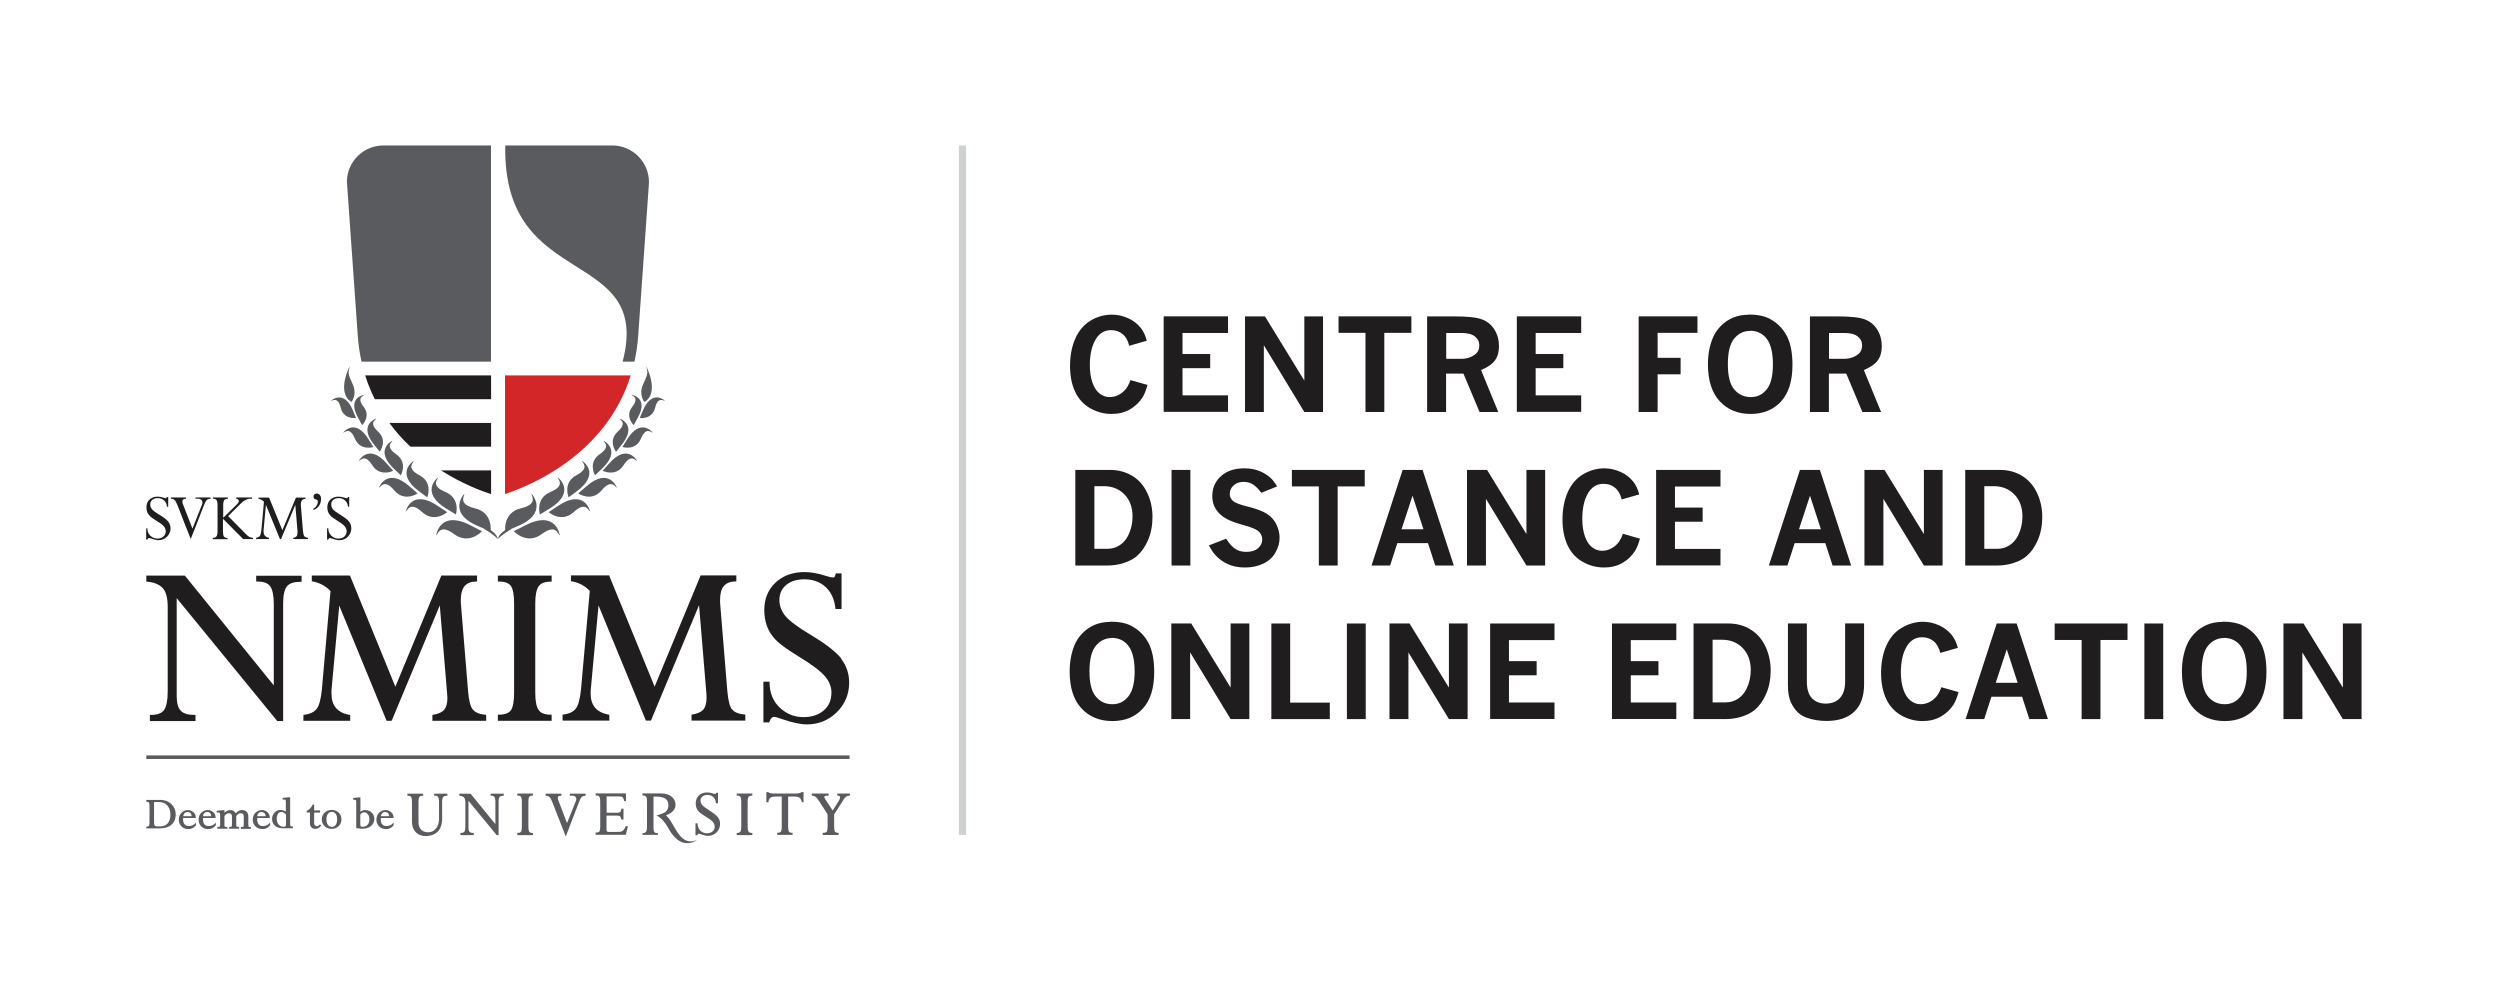 <svg width="216" height="85" viewBox="0 0 216 85" fill="none" xmlns="http://www.w3.org/2000/svg">
<g clip-path="url(#clip0_1_132)">
<path fill-rule="evenodd" clip-rule="evenodd" d="M49.692 22.964C52.477 24.729 55.103 26.27 53.795 31.246H54.816C54.975 30.523 55.092 29.758 55.145 28.939L56.049 16.128L56.071 15.798C56.071 15.798 56.071 15.767 56.071 15.735C56.071 13.991 54.646 12.566 52.892 12.566H43.653C43.536 19.062 46.8 21.135 49.692 22.964Z" fill="#5A5B5E"/>
<path fill-rule="evenodd" clip-rule="evenodd" d="M33.138 12.566C31.416 12.566 30.023 13.927 29.97 15.639L30.013 16.277L30.906 28.939C30.959 29.758 31.076 30.512 31.235 31.246H42.42V12.566H33.128H33.138Z" fill="#5A5B5E"/>
<path fill-rule="evenodd" clip-rule="evenodd" d="M54.497 32.437H43.632V42.685C45.673 42.016 52.339 39.358 54.497 32.437Z" fill="#D32629"/>
<path fill-rule="evenodd" clip-rule="evenodd" d="M42.43 32.437H31.554C31.777 33.17 32.065 33.851 32.383 34.489H42.43V32.437Z" fill="#201D1E"/>
<path fill-rule="evenodd" clip-rule="evenodd" d="M35.456 38.592H42.43V36.54H33.638C34.202 37.306 34.807 37.986 35.456 38.592Z" fill="#201D1E"/>
<path fill-rule="evenodd" clip-rule="evenodd" d="M42.43 42.696V40.644H38.103C39.911 41.792 41.569 42.42 42.43 42.696Z" fill="#201D1E"/>
<path fill-rule="evenodd" clip-rule="evenodd" d="M43.653 45.896C43.653 45.896 43.43 44.291 45.003 43.919C46.587 43.547 45.843 42.792 45.939 42.675C45.939 42.675 47.502 44.355 44.599 45.513L43.695 45.896H43.653Z" fill="#5A5B5E"/>
<path fill-rule="evenodd" clip-rule="evenodd" d="M46.651 44.461C46.651 44.461 46.215 43.068 47.565 42.505C48.916 41.941 48.15 41.388 48.214 41.261C48.214 41.261 49.851 42.526 47.438 43.972L46.651 44.45V44.461Z" fill="#5A5B5E"/>
<path fill-rule="evenodd" clip-rule="evenodd" d="M49.128 42.972C49.128 42.972 48.596 41.697 49.809 41.059C51.031 40.41 50.255 39.953 50.308 39.826C50.308 39.826 51.967 40.867 49.83 42.452L49.128 42.972Z" fill="#5A5B5E"/>
<path fill-rule="evenodd" clip-rule="evenodd" d="M51.403 41.059C51.403 41.059 50.776 39.953 51.818 39.241C52.86 38.529 52.105 38.188 52.148 38.082C52.148 38.082 53.764 38.858 51.988 40.517L51.403 41.069V41.059Z" fill="#5A5B5E"/>
<path fill-rule="evenodd" clip-rule="evenodd" d="M53.221 39.028C53.221 39.028 52.498 38.082 53.381 37.285C54.252 36.487 53.508 36.264 53.53 36.158C53.53 36.158 55.124 36.679 53.7 38.444L53.232 39.028H53.221Z" fill="#5A5B5E"/>
<path fill-rule="evenodd" clip-rule="evenodd" d="M54.752 36.732C54.752 36.732 53.965 35.988 54.625 35.148C55.284 34.308 54.582 34.223 54.593 34.117C54.593 34.117 56.092 34.34 55.082 36.136L54.752 36.732Z" fill="#5A5B5E"/>
<path fill-rule="evenodd" clip-rule="evenodd" d="M44.408 45.907C44.408 45.907 45.503 47.108 46.8 46.151C48.108 45.184 48.203 46.236 48.363 46.247C48.363 46.247 48.076 43.972 45.311 45.428L44.429 45.875L44.397 45.907H44.408Z" fill="#5A5B5E"/>
<path fill-rule="evenodd" clip-rule="evenodd" d="M47.406 44.248C47.406 44.248 48.501 45.226 49.575 44.238C50.648 43.249 50.84 44.184 50.978 44.163C50.978 44.163 50.5 42.154 48.171 43.738L47.406 44.248Z" fill="#5A5B5E"/>
<path fill-rule="evenodd" clip-rule="evenodd" d="M49.957 42.632C49.957 42.632 51.106 43.419 51.988 42.356C52.87 41.303 53.168 42.154 53.296 42.122C53.296 42.122 52.605 40.293 50.617 42.058L49.957 42.632Z" fill="#5A5B5E"/>
<path fill-rule="evenodd" clip-rule="evenodd" d="M52.073 40.676C52.073 40.676 53.211 41.25 53.88 40.187C54.561 39.124 54.922 39.858 55.039 39.815C55.039 39.815 54.199 38.242 52.605 40.07L52.073 40.666V40.676Z" fill="#5A5B5E"/>
<path fill-rule="evenodd" clip-rule="evenodd" d="M53.785 38.624C53.785 38.624 54.922 38.986 55.379 37.891C55.837 36.796 56.294 37.423 56.389 37.37C56.389 37.37 55.358 36.041 54.167 37.986L53.774 38.624H53.785Z" fill="#5A5B5E"/>
<path fill-rule="evenodd" clip-rule="evenodd" d="M55.273 36.115C55.273 36.115 56.347 36.275 56.602 35.233C56.857 34.191 57.357 34.68 57.442 34.616C57.442 34.616 56.336 33.585 55.539 35.488L55.273 36.115Z" fill="#5A5B5E"/>
<path fill-rule="evenodd" clip-rule="evenodd" d="M55.677 34.733C55.677 34.733 55.156 34.117 55.56 33.213C55.911 32.405 56.028 32.32 55.837 31.682C55.773 31.491 57.059 33.925 55.677 34.733Z" fill="#5A5B5E"/>
<path fill-rule="evenodd" clip-rule="evenodd" d="M43.675 45.779C43.675 45.779 43.09 46.12 43.015 46.577C43.015 46.577 43.292 46.237 44.26 45.662L43.675 45.779Z" fill="#5A5B5E"/>
<path fill-rule="evenodd" clip-rule="evenodd" d="M42.388 45.896C42.388 45.896 42.611 44.291 41.038 43.919C39.464 43.547 40.208 42.792 40.102 42.675C40.102 42.675 38.539 44.355 41.441 45.513L42.356 45.896H42.398H42.388Z" fill="#5A5B5E"/>
<path fill-rule="evenodd" clip-rule="evenodd" d="M39.39 44.461C39.39 44.461 39.826 43.068 38.475 42.505C37.125 41.941 37.891 41.388 37.827 41.261C37.827 41.261 36.2 42.526 38.603 43.972L39.39 44.45V44.461Z" fill="#5A5B5E"/>
<path fill-rule="evenodd" clip-rule="evenodd" d="M36.913 42.972C36.913 42.972 37.455 41.697 36.232 41.059C35.01 40.41 35.786 39.953 35.732 39.826C35.732 39.826 34.074 40.867 36.211 42.452L36.913 42.972Z" fill="#5A5B5E"/>
<path fill-rule="evenodd" clip-rule="evenodd" d="M34.637 41.059C34.637 41.059 35.254 39.953 34.223 39.241C33.191 38.529 33.936 38.188 33.893 38.082C33.893 38.082 32.288 38.858 34.053 40.517L34.627 41.069L34.637 41.059Z" fill="#5A5B5E"/>
<path fill-rule="evenodd" clip-rule="evenodd" d="M32.809 39.028C32.809 39.028 33.532 38.082 32.66 37.285C31.788 36.487 32.532 36.264 32.511 36.158C32.511 36.158 30.906 36.679 32.341 38.444L32.809 39.028Z" fill="#5A5B5E"/>
<path fill-rule="evenodd" clip-rule="evenodd" d="M31.288 36.732C31.288 36.732 32.075 35.988 31.416 35.148C30.757 34.308 31.459 34.223 31.448 34.117C31.448 34.117 29.938 34.34 30.959 36.136L31.288 36.732Z" fill="#5A5B5E"/>
<path fill-rule="evenodd" clip-rule="evenodd" d="M41.633 45.907C41.633 45.907 40.538 47.108 39.241 46.151C37.944 45.184 37.837 46.236 37.689 46.247C37.689 46.247 37.976 43.972 40.729 45.428L41.601 45.875L41.633 45.907Z" fill="#5A5B5E"/>
<path fill-rule="evenodd" clip-rule="evenodd" d="M38.635 44.248C38.635 44.248 37.54 45.226 36.466 44.238C35.392 43.249 35.201 44.184 35.063 44.163C35.063 44.163 35.541 42.154 37.869 43.738L38.635 44.248Z" fill="#5A5B5E"/>
<path fill-rule="evenodd" clip-rule="evenodd" d="M36.083 42.632C36.083 42.632 34.935 43.419 34.053 42.356C33.17 41.303 32.883 42.154 32.745 42.122C32.745 42.122 33.436 40.293 35.424 42.058L36.083 42.632Z" fill="#5A5B5E"/>
<path fill-rule="evenodd" clip-rule="evenodd" d="M33.968 40.676C33.968 40.676 32.83 41.25 32.16 40.187C31.491 39.124 31.108 39.858 31.001 39.815C31.001 39.815 31.852 38.242 33.436 40.07L33.957 40.666L33.968 40.676Z" fill="#5A5B5E"/>
<path fill-rule="evenodd" clip-rule="evenodd" d="M32.256 38.624C32.256 38.624 31.118 38.986 30.661 37.891C30.204 36.796 29.747 37.423 29.651 37.37C29.651 37.37 30.683 36.041 31.863 37.986L32.256 38.624Z" fill="#5A5B5E"/>
<path fill-rule="evenodd" clip-rule="evenodd" d="M30.767 36.115C30.767 36.115 29.694 36.275 29.439 35.233C29.183 34.191 28.684 34.68 28.609 34.616C28.609 34.616 29.715 33.585 30.502 35.488L30.757 36.115H30.767Z" fill="#5A5B5E"/>
<path fill-rule="evenodd" clip-rule="evenodd" d="M30.363 34.733C30.363 34.733 30.884 34.117 30.48 33.213C30.13 32.405 30.023 32.32 30.215 31.682C30.268 31.491 28.992 33.925 30.374 34.733" fill="#5A5B5E"/>
<path fill-rule="evenodd" clip-rule="evenodd" d="M42.356 45.779C42.356 45.779 42.941 46.12 43.016 46.577C43.016 46.577 42.739 46.237 41.771 45.662L42.346 45.779H42.356Z" fill="#5A5B5E"/>
<path fill-rule="evenodd" clip-rule="evenodd" d="M14.438 42.941H14.533V43.781H14.427C14.406 43.547 14.321 43.366 14.172 43.238C14.034 43.111 13.853 43.036 13.63 43.036C13.438 43.036 13.279 43.089 13.162 43.185C13.045 43.281 12.981 43.419 12.981 43.578C12.981 43.727 13.024 43.865 13.13 43.993C13.226 44.11 13.438 44.28 13.768 44.471C14.15 44.705 14.406 44.897 14.533 45.067C14.671 45.237 14.735 45.428 14.735 45.652C14.735 45.928 14.629 46.173 14.427 46.375C14.225 46.577 13.98 46.672 13.704 46.672C13.544 46.672 13.332 46.63 13.077 46.534C12.97 46.502 12.907 46.481 12.875 46.481C12.822 46.481 12.768 46.523 12.736 46.619H12.63V45.652H12.736C12.736 45.917 12.822 46.13 12.992 46.289C13.162 46.449 13.364 46.534 13.598 46.534C13.81 46.534 13.991 46.47 14.119 46.353C14.257 46.236 14.321 46.087 14.321 45.896C14.321 45.747 14.268 45.609 14.161 45.481C14.055 45.343 13.832 45.184 13.481 44.971C13.204 44.801 13.013 44.663 12.928 44.557C12.832 44.461 12.758 44.355 12.715 44.227C12.673 44.11 12.652 43.972 12.652 43.834C12.652 43.557 12.736 43.334 12.917 43.164C13.098 42.994 13.332 42.909 13.619 42.909C13.778 42.909 13.948 42.941 14.14 43.004C14.225 43.026 14.289 43.047 14.321 43.047C14.342 43.047 14.374 43.047 14.374 43.036C14.384 43.026 14.395 42.994 14.406 42.951" fill="#201D1E"/>
<path fill-rule="evenodd" clip-rule="evenodd" d="M30.076 42.941H30.172V43.781H30.066C30.045 43.547 29.959 43.366 29.811 43.238C29.662 43.111 29.481 43.036 29.268 43.036C29.067 43.036 28.918 43.089 28.79 43.185C28.673 43.281 28.62 43.419 28.62 43.578C28.62 43.727 28.663 43.865 28.758 43.993C28.854 44.11 29.077 44.28 29.396 44.471C29.768 44.705 30.034 44.897 30.162 45.067C30.289 45.237 30.353 45.428 30.353 45.652C30.353 45.928 30.247 46.173 30.055 46.375C29.853 46.577 29.619 46.672 29.332 46.672C29.173 46.672 28.96 46.63 28.705 46.534C28.599 46.502 28.535 46.481 28.503 46.481C28.439 46.481 28.397 46.523 28.365 46.619H28.259V45.652H28.365C28.365 45.917 28.46 46.13 28.631 46.289C28.801 46.449 29.003 46.534 29.237 46.534C29.449 46.534 29.63 46.47 29.758 46.353C29.885 46.236 29.949 46.087 29.949 45.896C29.949 45.747 29.896 45.609 29.789 45.481C29.683 45.343 29.46 45.184 29.12 44.971C28.843 44.801 28.652 44.663 28.556 44.557C28.46 44.461 28.397 44.355 28.343 44.227C28.301 44.11 28.28 43.972 28.28 43.834C28.28 43.557 28.365 43.334 28.546 43.164C28.726 42.994 28.96 42.909 29.258 42.909C29.407 42.909 29.587 42.941 29.779 43.004C29.864 43.026 29.928 43.047 29.959 43.047C29.991 43.047 30.013 43.047 30.023 43.036C30.023 43.026 30.045 42.994 30.055 42.951" fill="#201D1E"/>
<path fill-rule="evenodd" clip-rule="evenodd" d="M18.382 46.577V46.47C18.541 46.47 18.648 46.428 18.701 46.343C18.765 46.258 18.797 46.109 18.797 45.896V43.663C18.797 43.451 18.765 43.291 18.711 43.217C18.658 43.132 18.552 43.089 18.392 43.089V42.983H19.689V43.089C19.53 43.089 19.434 43.132 19.371 43.217C19.317 43.302 19.285 43.451 19.285 43.663V44.737L20.455 43.589C20.583 43.462 20.636 43.366 20.636 43.291C20.636 43.185 20.561 43.121 20.413 43.089V42.983H21.773V43.089H21.593C21.486 43.089 21.359 43.121 21.221 43.196C21.072 43.27 20.944 43.366 20.827 43.483L19.711 44.589L21.189 46.087C21.337 46.236 21.454 46.343 21.529 46.385C21.614 46.428 21.72 46.46 21.858 46.47V46.577H21.008L19.264 44.822V45.907C19.264 46.119 19.285 46.268 19.349 46.353C19.402 46.438 19.509 46.481 19.668 46.481V46.587H18.371L18.382 46.577Z" fill="#201D1E"/>
<path fill-rule="evenodd" clip-rule="evenodd" d="M25.547 42.994H26.398V43.1C26.132 43.1 25.994 43.27 25.994 43.578C25.994 43.61 25.994 43.632 25.994 43.663L26.175 45.864C26.196 46.098 26.238 46.258 26.292 46.332C26.355 46.407 26.462 46.449 26.621 46.47V46.577H25.335V46.47C25.473 46.449 25.569 46.396 25.622 46.332C25.675 46.268 25.707 46.162 25.707 46.024C25.707 45.992 25.707 45.96 25.707 45.928L25.516 43.621L24.282 46.577H24.187L22.975 43.621L22.773 45.822C22.773 45.822 22.773 45.896 22.773 45.917C22.773 46.226 22.922 46.407 23.24 46.47V46.577H22.124V46.47C22.273 46.449 22.379 46.396 22.443 46.311C22.507 46.226 22.549 46.066 22.581 45.811L22.805 43.345C22.677 43.217 22.517 43.132 22.337 43.1V42.994H23.251L24.399 45.811L25.569 42.994H25.547Z" fill="#201D1E"/>
<path fill-rule="evenodd" clip-rule="evenodd" d="M27.068 44.069V43.962C27.323 43.813 27.461 43.59 27.461 43.303C27.461 43.271 27.461 43.239 27.43 43.217C27.408 43.196 27.366 43.175 27.302 43.154C27.217 43.132 27.163 43.1 27.132 43.069C27.11 43.037 27.089 42.973 27.089 42.909C27.089 42.834 27.11 42.771 27.163 42.717C27.217 42.675 27.28 42.643 27.355 42.643C27.472 42.643 27.568 42.685 27.632 42.771C27.706 42.856 27.738 42.962 27.738 43.111C27.738 43.334 27.674 43.537 27.557 43.717C27.43 43.888 27.27 44.005 27.057 44.069" fill="#201D1E"/>
<path fill-rule="evenodd" clip-rule="evenodd" d="M16.893 42.983V43.089C17.574 43.015 17.51 43.44 17.468 43.557L16.628 45.673L15.788 43.515C15.767 43.44 15.756 43.387 15.756 43.334C15.756 43.175 15.862 43.089 16.075 43.089V42.983H14.767V43.089C14.905 43.089 15.012 43.132 15.086 43.206C15.161 43.27 15.256 43.451 15.363 43.717L15.979 45.311L16.479 46.566L16.979 45.311L17.595 43.717C17.701 43.451 17.787 43.281 17.861 43.206C17.935 43.132 18.042 43.1 18.191 43.089V42.983H16.883H16.893Z" fill="#201D1E"/>
<path fill-rule="evenodd" clip-rule="evenodd" d="M22.135 50.244H22.22C22.773 50.244 23.155 50.383 23.347 50.659C23.549 50.946 23.655 51.456 23.655 52.201V59.217L15.99 49.755L15.969 49.734H12.641V50.255H12.726C13.353 50.319 13.81 50.521 14.087 50.84C14.363 51.169 14.491 51.712 14.491 52.477V59.728C14.491 60.493 14.384 61.035 14.182 61.333C13.991 61.62 13.598 61.769 13.034 61.769H12.949V62.3H16.893V61.769H16.808C16.245 61.769 15.852 61.652 15.618 61.407C15.384 61.163 15.267 60.738 15.267 60.153V51.68L23.931 62.269L23.963 62.3H24.463V52.137C24.463 51.425 24.58 50.925 24.793 50.659C25.005 50.393 25.409 50.266 25.983 50.266H26.058V49.745H22.135V50.266V50.244Z" fill="#201D1E"/>
<path fill-rule="evenodd" clip-rule="evenodd" d="M40.846 61.301C40.644 61.046 40.506 60.514 40.442 59.717L39.815 52.084C39.815 51.988 39.815 51.892 39.815 51.807C39.815 50.776 40.24 50.255 41.133 50.244H41.218V49.724H38.135L34.159 59.334L30.236 49.724H26.94V50.234H27.004C27.621 50.351 28.142 50.627 28.556 51.063L27.812 59.558C27.727 60.398 27.578 60.972 27.355 61.248C27.142 61.524 26.781 61.694 26.292 61.758H26.217V62.279H30.257V61.769H30.193C29.151 61.567 28.641 60.972 28.641 59.94C28.641 59.845 28.641 59.738 28.641 59.632L29.311 52.328L33.404 62.279H33.84L37.997 52.307L38.635 59.972C38.635 60.1 38.656 60.196 38.656 60.302C38.656 60.759 38.56 61.099 38.38 61.322C38.199 61.535 37.88 61.684 37.423 61.758H37.359V62.279H42.005V61.758H41.931C41.41 61.705 41.059 61.556 40.857 61.301" fill="#201D1E"/>
<path fill-rule="evenodd" clip-rule="evenodd" d="M43.004 50.244H43.089C43.61 50.244 43.961 50.372 44.142 50.627C44.323 50.893 44.418 51.393 44.418 52.137V59.866C44.418 60.589 44.323 61.099 44.142 61.365C43.961 61.62 43.61 61.748 43.1 61.748H43.015V62.279H47.661V61.748H47.576C47.076 61.748 46.725 61.62 46.545 61.354C46.353 61.089 46.247 60.589 46.247 59.866V52.137C46.247 51.425 46.343 50.925 46.545 50.648C46.736 50.383 47.076 50.255 47.576 50.255H47.661V49.734H43.015V50.255L43.004 50.244Z" fill="#201D1E"/>
<path fill-rule="evenodd" clip-rule="evenodd" d="M63.247 61.301C63.045 61.046 62.917 60.514 62.843 59.717L62.215 52.073C62.215 51.977 62.215 51.882 62.215 51.797C62.215 50.765 62.641 50.255 63.534 50.234H63.619V49.713H60.536L56.559 59.324L52.626 49.713H49.33V50.223H49.404C50.011 50.34 50.532 50.606 50.957 51.052L50.202 59.536C50.117 60.376 49.968 60.95 49.745 61.227C49.532 61.503 49.171 61.673 48.682 61.737H48.607V62.258H52.647V61.748H52.583C51.541 61.546 51.031 60.95 51.031 59.919C51.031 59.813 51.031 59.706 51.042 59.59L51.712 52.307L55.805 62.258H56.241L60.398 52.286L61.035 59.951C61.035 60.068 61.046 60.174 61.046 60.281C61.046 60.738 60.95 61.089 60.77 61.301C60.589 61.514 60.27 61.663 59.813 61.737H59.749V62.258H64.395V61.737H64.32C63.8 61.684 63.438 61.535 63.247 61.28" fill="#201D1E"/>
<path fill-rule="evenodd" clip-rule="evenodd" d="M72.698 56.91C72.241 56.326 71.337 55.624 70.019 54.837C68.903 54.167 68.169 53.615 67.84 53.2C67.51 52.785 67.34 52.328 67.34 51.828C67.34 51.297 67.542 50.861 67.925 50.542C68.318 50.212 68.85 50.053 69.498 50.053C70.232 50.053 70.848 50.276 71.327 50.712C71.805 51.148 72.092 51.765 72.177 52.541V52.615H72.709V49.543H72.22L72.198 49.606C72.145 49.787 72.113 49.84 72.092 49.862C72.092 49.872 72.06 49.894 71.954 49.894C71.879 49.894 71.709 49.872 71.348 49.755C70.689 49.543 70.072 49.426 69.509 49.426C68.488 49.426 67.648 49.734 67 50.34C66.362 50.946 66.032 51.743 66.032 52.711C66.032 53.211 66.117 53.678 66.266 54.104C66.426 54.529 66.67 54.912 67.01 55.273C67.34 55.624 67.999 56.102 68.966 56.698C70.147 57.41 70.923 58.005 71.295 58.452C71.656 58.888 71.837 59.356 71.837 59.834C71.837 60.483 71.624 60.993 71.178 61.376C70.742 61.758 70.147 61.96 69.413 61.96C68.637 61.96 67.957 61.684 67.372 61.142C66.798 60.599 66.5 59.877 66.489 58.983V58.898H65.958V62.417H66.457L66.479 62.354C66.574 62.077 66.713 61.939 66.883 61.939C66.925 61.939 67.074 61.95 67.542 62.12C68.424 62.428 69.158 62.588 69.732 62.588C70.731 62.588 71.593 62.226 72.305 61.535C73.006 60.833 73.368 59.972 73.368 58.983C73.368 58.218 73.134 57.516 72.677 56.921" fill="#201D1E"/>
<path d="M73.4 65.267H12.641V65.575H73.4V65.267Z" fill="#5A5B5E"/>
<path fill-rule="evenodd" clip-rule="evenodd" d="M13.789 69.115H12.641V69.275H12.683C12.768 69.275 12.832 69.296 12.864 69.339C12.896 69.392 12.917 69.477 12.917 69.615V71.093C12.917 71.22 12.896 71.316 12.864 71.359C12.832 71.401 12.768 71.422 12.683 71.422H12.641V71.571H13.821C14.246 71.571 14.576 71.465 14.82 71.252C15.065 71.04 15.182 70.742 15.182 70.38C15.182 70.019 15.054 69.711 14.799 69.466C14.544 69.232 14.204 69.105 13.789 69.105M13.821 71.401H13.576C13.47 71.401 13.406 71.38 13.364 71.327C13.321 71.273 13.311 71.167 13.311 71.008V69.296H13.725C14.044 69.296 14.289 69.392 14.459 69.594C14.629 69.796 14.725 70.061 14.725 70.391C14.725 70.71 14.64 70.955 14.491 71.135C14.331 71.316 14.108 71.401 13.832 71.401" fill="#5A5B5E"/>
<path fill-rule="evenodd" clip-rule="evenodd" d="M15.83 70.678H16.915V70.604C16.915 70.434 16.84 70.285 16.702 70.168C16.564 70.051 16.404 69.987 16.234 69.987C16.011 69.987 15.82 70.072 15.671 70.232C15.522 70.391 15.448 70.593 15.448 70.827C15.448 71.061 15.533 71.252 15.692 71.412C15.841 71.561 16.054 71.635 16.287 71.635C16.723 71.635 16.936 71.295 16.936 71.295V71.061L16.861 71.146C16.67 71.412 15.756 71.624 15.82 70.699M16.553 70.519H15.841C15.841 70.412 15.883 70.327 15.947 70.263C16.011 70.189 16.096 70.157 16.213 70.157C16.309 70.157 16.394 70.189 16.457 70.253C16.521 70.317 16.553 70.412 16.564 70.519" fill="#5A5B5E"/>
<path fill-rule="evenodd" clip-rule="evenodd" d="M21.486 71.38C21.486 71.38 21.454 71.316 21.454 71.252V70.519C21.454 70.359 21.401 70.221 21.295 70.125C21.189 70.03 21.061 69.987 20.912 69.987C20.71 69.987 20.529 70.083 20.37 70.274C20.327 70.189 20.274 70.125 20.2 70.083C20.03 69.966 19.796 69.955 19.573 70.083C19.498 70.125 19.445 70.168 19.392 70.232V69.998H19.275L18.722 70.051V70.2H18.86C18.913 70.2 18.956 70.2 18.977 70.242C19.009 70.263 19.02 70.317 19.02 70.38V71.252C19.02 71.348 18.998 71.401 18.988 71.412C18.977 71.422 18.945 71.444 18.818 71.444H18.775V71.603H19.647V71.454H19.605C19.498 71.454 19.456 71.433 19.434 71.422C19.402 71.401 19.392 71.359 19.392 71.295V70.508C19.434 70.434 19.498 70.37 19.562 70.327C19.711 70.232 19.881 70.242 19.966 70.327C20.019 70.38 20.04 70.444 20.04 70.529V71.21C20.04 71.348 20.019 71.401 20.009 71.412C20.009 71.422 19.966 71.444 19.838 71.444H19.796V71.603H20.657V71.444H20.614C20.497 71.444 20.466 71.422 20.444 71.412C20.423 71.401 20.413 71.348 20.413 71.284V70.508C20.529 70.338 20.646 70.263 20.785 70.263C20.87 70.263 20.944 70.285 20.987 70.327C21.04 70.37 21.061 70.434 21.061 70.519V71.22C21.061 71.359 21.04 71.412 21.018 71.422C21.018 71.422 20.976 71.454 20.848 71.454H20.806V71.614H21.678V71.454H21.635C21.529 71.454 21.476 71.433 21.465 71.422" fill="#5A5B5E"/>
<path fill-rule="evenodd" clip-rule="evenodd" d="M25.112 71.38C25.112 71.38 25.069 71.316 25.069 71.242V68.881H24.952L24.421 68.935V69.083H24.548C24.612 69.083 24.654 69.094 24.676 69.115C24.676 69.137 24.697 69.168 24.697 69.285V70.115C24.538 70.019 24.389 69.977 24.24 69.977C24.038 69.977 23.857 70.051 23.719 70.21C23.57 70.359 23.506 70.551 23.506 70.763C23.506 70.976 23.591 71.189 23.751 71.337C23.91 71.486 24.134 71.561 24.41 71.561H25.314V71.412H25.271C25.175 71.412 25.122 71.391 25.112 71.38ZM24.027 70.295C24.102 70.2 24.187 70.157 24.314 70.157C24.389 70.157 24.452 70.178 24.527 70.221C24.591 70.263 24.654 70.317 24.708 70.38V71.252C24.708 71.316 24.697 71.359 24.665 71.391C24.644 71.422 24.58 71.433 24.516 71.433C24.325 71.433 24.176 71.369 24.07 71.242C23.963 71.114 23.91 70.933 23.91 70.721C23.91 70.551 23.953 70.423 24.027 70.306" fill="#5A5B5E"/>
<path fill-rule="evenodd" clip-rule="evenodd" d="M27.621 71.252C27.546 71.337 27.461 71.38 27.376 71.38C27.312 71.38 27.248 71.359 27.206 71.316C27.163 71.263 27.142 71.199 27.142 71.114V70.21H27.652V70.019H27.142V69.519H27.004V69.541C26.876 69.785 26.717 69.955 26.515 70.051H26.494V70.2H26.781V71.146C26.781 71.284 26.823 71.391 26.908 71.486C26.993 71.571 27.11 71.614 27.248 71.614C27.429 71.614 27.589 71.529 27.727 71.359L27.748 71.327L27.642 71.21L27.61 71.252H27.621Z" fill="#5A5B5E"/>
<path fill-rule="evenodd" clip-rule="evenodd" d="M28.663 69.977C28.418 69.977 28.216 70.061 28.046 70.21C27.886 70.37 27.801 70.561 27.801 70.795C27.801 71.029 27.886 71.22 28.046 71.38C28.205 71.539 28.418 71.614 28.652 71.614C28.886 71.614 29.098 71.539 29.258 71.38C29.417 71.231 29.502 71.029 29.502 70.795C29.502 70.561 29.417 70.359 29.258 70.21C29.098 70.061 28.896 69.977 28.652 69.977M28.333 70.317C28.418 70.2 28.524 70.147 28.673 70.147C28.822 70.147 28.918 70.2 29.003 70.317C29.088 70.434 29.13 70.593 29.13 70.795C29.13 70.997 29.088 71.146 29.003 71.273C28.928 71.391 28.811 71.444 28.673 71.444C28.535 71.444 28.418 71.38 28.333 71.273C28.248 71.157 28.205 70.997 28.205 70.795C28.205 70.593 28.248 70.434 28.333 70.306" fill="#5A5B5E"/>
<path fill-rule="evenodd" clip-rule="evenodd" d="M17.542 70.678H18.626V70.604C18.626 70.434 18.552 70.285 18.424 70.168C18.286 70.051 18.127 69.987 17.946 69.987C17.733 69.987 17.542 70.072 17.383 70.232C17.234 70.391 17.159 70.593 17.159 70.827C17.159 71.061 17.244 71.252 17.393 71.412C17.553 71.561 17.755 71.635 17.999 71.635C18.435 71.635 18.648 71.295 18.648 71.295V71.061L18.573 71.146C18.382 71.412 17.468 71.624 17.542 70.699M18.254 70.519H17.542C17.542 70.412 17.584 70.327 17.648 70.263C17.712 70.189 17.797 70.157 17.903 70.157C18.01 70.157 18.084 70.189 18.148 70.253C18.212 70.317 18.244 70.412 18.244 70.519" fill="#5A5B5E"/>
<path fill-rule="evenodd" clip-rule="evenodd" d="M22.22 70.678H23.304V70.604C23.304 70.434 23.23 70.285 23.102 70.168C22.964 70.051 22.805 69.987 22.624 69.987C22.411 69.987 22.22 70.072 22.06 70.232C21.912 70.391 21.837 70.593 21.837 70.827C21.837 71.061 21.922 71.252 22.082 71.412C22.241 71.561 22.443 71.635 22.688 71.635C23.123 71.635 23.336 71.295 23.336 71.295V71.061L23.262 71.146C23.07 71.412 22.156 71.624 22.23 70.699M22.943 70.519H22.23C22.23 70.412 22.273 70.327 22.337 70.263C22.401 70.189 22.486 70.157 22.592 70.157C22.688 70.157 22.773 70.189 22.847 70.253C22.911 70.317 22.943 70.412 22.953 70.519" fill="#5A5B5E"/>
<path fill-rule="evenodd" clip-rule="evenodd" d="M31.586 69.977C31.491 69.977 31.395 69.998 31.299 70.04C31.235 70.061 31.182 70.104 31.14 70.147V68.892H31.023L30.512 68.945V69.094H30.555C30.704 69.094 30.736 69.115 30.746 69.126C30.746 69.126 30.778 69.168 30.778 69.307V71.55H30.821C31.012 71.582 31.161 71.603 31.278 71.603C31.607 71.603 31.863 71.529 32.054 71.369C32.235 71.21 32.341 71.008 32.341 70.753C32.341 70.54 32.267 70.359 32.128 70.221C31.99 70.072 31.809 69.998 31.607 69.998M31.916 70.774C31.916 70.987 31.863 71.146 31.756 71.263C31.661 71.38 31.512 71.433 31.331 71.433C31.257 71.433 31.193 71.422 31.172 71.391C31.14 71.359 31.129 71.295 31.129 71.189V70.37C31.225 70.253 31.342 70.189 31.469 70.189C31.597 70.189 31.692 70.242 31.777 70.349C31.873 70.455 31.916 70.604 31.916 70.774Z" fill="#5A5B5E"/>
<path fill-rule="evenodd" clip-rule="evenodd" d="M32.915 70.678H33.999V70.604C33.999 70.434 33.925 70.285 33.787 70.168C33.649 70.051 33.489 69.987 33.309 69.987C33.096 69.987 32.904 70.072 32.745 70.232C32.596 70.391 32.522 70.593 32.522 70.827C32.522 71.061 32.607 71.252 32.766 71.412C32.915 71.561 33.128 71.635 33.362 71.635C33.797 71.635 34.01 71.295 34.01 71.295V71.061L33.936 71.146C33.744 71.412 32.83 71.624 32.904 70.699M33.627 70.519H32.915C32.915 70.412 32.958 70.327 33.021 70.263C33.085 70.189 33.17 70.157 33.277 70.157C33.372 70.157 33.457 70.189 33.521 70.253C33.585 70.317 33.617 70.412 33.627 70.519Z" fill="#5A5B5E"/>
<path fill-rule="evenodd" clip-rule="evenodd" d="M42.377 68.743H42.42C42.569 68.743 42.664 68.786 42.717 68.86C42.76 68.913 42.802 69.03 42.802 69.285V71.21L40.666 68.584H40.655L39.687 68.573V68.754H39.73C39.9 68.775 40.028 68.828 40.102 68.913C40.176 68.998 40.208 69.147 40.208 69.36V71.412C40.208 71.624 40.176 71.773 40.134 71.848C40.081 71.922 39.974 71.965 39.826 71.965H39.783V72.156H40.931V71.965H40.889C40.74 71.965 40.623 71.933 40.57 71.869C40.506 71.805 40.474 71.688 40.474 71.529V69.19L42.898 72.135V72.156H43.079V69.264C43.079 69.062 43.111 68.935 43.164 68.86C43.228 68.786 43.334 68.754 43.483 68.754H43.525V68.573H42.388V68.754L42.377 68.743Z" fill="#5A5B5E"/>
<path fill-rule="evenodd" clip-rule="evenodd" d="M44.695 68.743H44.737C44.876 68.743 44.971 68.775 45.014 68.85C45.046 68.903 45.088 69.009 45.088 69.264V71.444C45.088 71.688 45.046 71.805 45.014 71.858C44.971 71.922 44.876 71.965 44.737 71.965H44.695V72.156H46.045V71.965H46.002C45.864 71.965 45.769 71.933 45.726 71.858C45.673 71.784 45.652 71.646 45.652 71.444V69.264C45.652 69.062 45.673 68.924 45.726 68.85C45.769 68.775 45.864 68.743 46.002 68.743H46.045V68.562H44.695V68.743Z" fill="#5A5B5E"/>
<path fill-rule="evenodd" clip-rule="evenodd" d="M49.213 68.754H49.256C49.5 68.722 49.67 68.754 49.745 68.871C49.83 68.988 49.777 69.137 49.777 69.158L48.99 71.114L48.224 69.105C48.203 69.052 48.193 68.998 48.193 68.945C48.193 68.86 48.214 68.754 48.458 68.754H48.501V68.573H47.14V68.754H47.183C47.31 68.754 47.406 68.796 47.48 68.86C47.555 68.924 47.629 69.083 47.735 69.339L48.884 72.273L50.011 69.339C50.106 69.083 50.191 68.924 50.255 68.86C50.33 68.796 50.425 68.764 50.553 68.754H50.595V68.573H49.234V68.764L49.213 68.754Z" fill="#5A5B5E"/>
<path fill-rule="evenodd" clip-rule="evenodd" d="M54.05 71.422C53.976 71.593 53.912 71.677 53.87 71.72C53.817 71.784 53.753 71.826 53.678 71.848C53.625 71.869 53.498 71.879 53.232 71.879H52.615C52.53 71.879 52.477 71.869 52.445 71.837C52.413 71.805 52.403 71.752 52.403 71.677V70.466H53.232C53.444 70.466 53.53 70.487 53.562 70.519C53.583 70.529 53.636 70.593 53.678 70.774V70.806H53.87V69.87H53.689V69.913C53.657 70.061 53.615 70.125 53.593 70.157C53.551 70.189 53.466 70.221 53.349 70.221H52.413V68.807H53.381C53.657 68.807 53.753 68.85 53.785 68.881C53.849 68.935 53.891 69.03 53.934 69.19V69.222H54.082V68.552H51.467V68.733H51.51C51.648 68.733 51.743 68.764 51.786 68.839C51.839 68.903 51.86 69.041 51.86 69.254V71.433C51.86 71.635 51.839 71.763 51.786 71.837C51.743 71.901 51.648 71.933 51.499 71.933H51.456V72.124H54.072L54.252 71.38H54.061V71.401L54.05 71.422Z" fill="#5A5B5E"/>
<path fill-rule="evenodd" clip-rule="evenodd" d="M63.651 68.743H63.693C63.831 68.743 63.927 68.775 63.97 68.85C64.023 68.913 64.044 69.062 64.044 69.264V71.444C64.044 71.688 64.002 71.805 63.97 71.858C63.916 71.922 63.831 71.965 63.693 71.965H63.651V72.156H65.001V71.965H64.958C64.82 71.965 64.735 71.933 64.682 71.858C64.65 71.805 64.597 71.699 64.597 71.444V69.264C64.597 69.062 64.629 68.924 64.682 68.85C64.735 68.786 64.82 68.743 64.958 68.743H65.001V68.562H63.651V68.743Z" fill="#5A5B5E"/>
<path fill-rule="evenodd" clip-rule="evenodd" d="M69.254 68.446C69.158 68.52 68.977 68.562 68.722 68.562H66.883C66.638 68.562 66.468 68.52 66.383 68.446L66.213 68.435V69.317H66.394V69.275C66.415 69.115 66.468 68.988 66.564 68.924C66.67 68.85 66.84 68.818 67.074 68.818H67.542V71.444C67.542 71.635 67.521 71.773 67.467 71.848C67.425 71.911 67.319 71.954 67.191 71.954H67.148V72.135H68.477V71.954H68.435C68.297 71.954 68.212 71.922 68.169 71.858C68.127 71.794 68.095 71.656 68.095 71.454V68.818H68.584C68.796 68.818 68.966 68.85 69.062 68.913C69.168 68.977 69.232 69.105 69.275 69.285V69.317H69.424V68.435H69.243L69.254 68.446Z" fill="#5A5B5E"/>
<path fill-rule="evenodd" clip-rule="evenodd" d="M72.347 68.562V68.743H72.39C72.56 68.743 72.581 68.828 72.581 68.892C72.581 68.977 72.539 69.083 72.464 69.211L71.943 70.03L71.284 69.02C71.242 68.956 71.22 68.903 71.22 68.86C71.22 68.754 71.422 68.743 71.539 68.743H71.593V68.562H70.136V68.743H70.168C70.295 68.754 70.391 68.786 70.466 68.839C70.54 68.903 70.636 69.02 70.763 69.211L71.507 70.359V71.444C71.507 71.635 71.475 71.773 71.433 71.848C71.38 71.922 71.284 71.954 71.125 71.954H71.082V72.145H72.454V71.954H72.411C72.284 71.954 72.188 71.922 72.145 71.858C72.092 71.784 72.071 71.646 72.071 71.444V70.359L72.858 69.126C72.975 68.935 73.06 68.86 73.113 68.828C73.177 68.775 73.272 68.754 73.389 68.743H73.432V68.562H72.379H72.347Z" fill="#5A5B5E"/>
<path fill-rule="evenodd" clip-rule="evenodd" d="M61.28 70.008C60.961 69.817 60.759 69.668 60.663 69.541C60.568 69.434 60.525 69.307 60.525 69.168C60.525 69.02 60.578 68.903 60.684 68.818C60.791 68.733 60.94 68.679 61.12 68.679C61.322 68.679 61.492 68.743 61.62 68.86C61.758 68.977 61.833 69.147 61.854 69.371V69.402H62.035V68.499H61.865V68.531L61.833 68.594C61.833 68.594 61.833 68.605 61.801 68.605C61.769 68.605 61.726 68.594 61.631 68.562C61.439 68.499 61.269 68.467 61.11 68.467C60.812 68.467 60.568 68.552 60.387 68.722C60.206 68.903 60.11 69.126 60.11 69.413C60.11 69.562 60.132 69.689 60.174 69.806C60.217 69.923 60.291 70.04 60.387 70.136C60.483 70.232 60.674 70.37 60.95 70.54C61.28 70.742 61.503 70.901 61.599 71.029C61.694 71.146 61.748 71.273 61.748 71.412C61.748 71.593 61.694 71.731 61.567 71.837C61.439 71.943 61.28 71.996 61.078 71.996C60.865 71.996 60.684 71.922 60.514 71.773C60.355 71.624 60.281 71.433 60.27 71.167V71.135H60.089V72.167H60.259V72.135C60.302 72.071 60.323 72.028 60.366 72.028C60.387 72.028 60.451 72.039 60.546 72.082C60.801 72.167 61.014 72.22 61.174 72.22C61.461 72.22 61.705 72.113 61.907 71.922C62.109 71.72 62.215 71.475 62.215 71.178C62.215 70.955 62.152 70.763 62.014 70.593C61.875 70.423 61.631 70.232 61.259 70.008" fill="#5A5B5E"/>
<path fill-rule="evenodd" clip-rule="evenodd" d="M37.508 68.743H37.55C37.699 68.743 37.806 68.786 37.848 68.86C37.901 68.935 37.933 69.073 37.933 69.285V70.838C37.891 71.348 37.636 71.89 37.008 71.911C36.732 71.911 36.53 71.837 36.381 71.677C36.232 71.518 36.158 71.305 36.158 71.04V69.264C36.158 69.062 36.179 68.924 36.232 68.86C36.275 68.786 36.381 68.754 36.519 68.754H36.562V68.573H35.201V68.754H35.243C35.382 68.754 35.477 68.786 35.52 68.86C35.573 68.935 35.594 69.073 35.594 69.275V70.997C35.594 71.369 35.701 71.677 35.924 71.901C36.147 72.135 36.445 72.241 36.838 72.241C38.252 72.145 38.22 70.976 38.199 70.402V69.264C38.199 69.062 38.231 68.935 38.295 68.86C38.348 68.786 38.465 68.754 38.614 68.754H38.656V68.573H37.508V68.754V68.743Z" fill="#5A5B5E"/>
<path fill-rule="evenodd" clip-rule="evenodd" d="M60.11 72.613C59.983 72.666 59.834 72.698 59.685 72.698C59.451 72.698 59.228 72.624 59.047 72.486C58.707 72.241 58.463 71.816 58.218 71.391C58.154 71.273 58.09 71.167 58.016 71.05C57.878 70.816 57.718 70.604 57.548 70.434C58.069 70.253 58.367 69.934 58.367 69.541C58.367 69.254 58.25 69.009 58.027 68.828C57.803 68.647 57.495 68.552 57.123 68.552H55.507V68.733H55.55C55.688 68.733 55.773 68.764 55.826 68.839C55.879 68.903 55.9 69.041 55.9 69.254V71.433C55.9 71.677 55.858 71.794 55.826 71.848C55.826 71.869 55.805 71.869 55.783 71.89C55.741 71.954 55.645 71.986 55.518 71.986H55.507V72.135H56.857V71.986H56.804C56.676 71.986 56.591 71.954 56.538 71.89C56.485 71.826 56.464 71.699 56.464 71.539C56.464 71.539 56.464 71.529 56.464 71.518C56.464 71.518 56.464 71.507 56.464 71.497C56.464 71.497 56.464 71.454 56.464 71.444V68.828H56.772C57.038 68.828 57.378 68.903 57.527 69.03C57.676 69.168 57.75 69.339 57.75 69.562C57.75 69.785 57.687 69.966 57.548 70.104C57.41 70.242 57.091 70.349 56.857 70.412L56.708 70.455C56.708 70.455 57.187 70.582 57.718 71.507C57.963 71.975 58.218 72.284 58.473 72.496C58.569 72.571 58.654 72.634 58.75 72.688C58.941 72.794 59.164 72.847 59.398 72.847C59.632 72.847 59.866 72.783 60.068 72.677C60.132 72.634 60.185 72.603 60.238 72.56C60.196 72.581 60.174 72.592 60.132 72.613" fill="#5A5B5E"/>
<path d="M83.468 12.566H82.851V72.135H83.468V12.566Z" fill="#CED1D2"/>
<path d="M99.149 33.234C99.032 33.702 98.883 34.063 98.713 34.34C98.426 34.786 98.054 35.126 97.608 35.382C97.161 35.637 96.63 35.764 96.034 35.764C95.396 35.764 94.79 35.605 94.216 35.286C93.642 34.967 93.196 34.489 92.898 33.861C92.6 33.234 92.451 32.479 92.451 31.618C92.451 30.757 92.6 29.928 92.909 29.247C93.217 28.556 93.653 28.046 94.237 27.695C94.822 27.344 95.428 27.185 96.077 27.185C96.555 27.185 97.012 27.291 97.469 27.493C97.927 27.695 98.299 27.993 98.596 28.375C98.798 28.641 98.969 28.992 99.085 29.439L97.565 29.875C97.459 29.428 97.267 29.088 96.991 28.864C96.715 28.641 96.385 28.524 95.992 28.524C95.418 28.524 94.96 28.801 94.641 29.364C94.323 29.917 94.163 30.651 94.163 31.554C94.163 32.118 94.237 32.617 94.386 33.053C94.535 33.478 94.737 33.797 95.003 33.999C95.269 34.202 95.545 34.308 95.853 34.308C96.311 34.308 96.715 34.148 97.076 33.819C97.331 33.596 97.523 33.266 97.671 32.841L99.171 33.266L99.149 33.234Z" fill="#201D1E"/>
<path d="M100.542 27.334H106.102V28.769H102.169V30.587H104.561V31.809H102.169V34.159H106.102V35.584H100.542V27.323V27.334Z" fill="#201D1E"/>
<path d="M107.569 27.334H109.292L112.694 32.883V27.334H114.31V35.594H112.694L109.196 29.832V35.594H107.569V27.334Z" fill="#201D1E"/>
<path d="M115.649 27.334H121.943V28.758H119.604V35.594H117.978V28.758H115.649V27.334Z" fill="#201D1E"/>
<path d="M123.315 27.334H125.558C126.759 27.334 127.589 27.419 128.056 27.599C128.524 27.78 128.875 28.078 129.13 28.492C129.385 28.907 129.513 29.385 129.513 29.917C129.513 30.406 129.396 30.821 129.162 31.14C128.928 31.459 128.535 31.735 127.961 31.969L129.449 35.594H127.833L126.44 32.277H124.941V35.594H123.304V27.334H123.315ZM124.952 28.779V31.001H126.26C126.738 31.001 127.142 30.863 127.482 30.597C127.705 30.417 127.812 30.172 127.812 29.843C127.812 29.513 127.684 29.279 127.44 29.077C127.195 28.875 126.802 28.769 126.26 28.769H124.952V28.779Z" fill="#201D1E"/>
<path d="M131.054 27.334H136.615V28.769H132.681V30.587H135.073V31.809H132.681V34.159H136.615V35.584H131.054V27.323V27.334Z" fill="#201D1E"/>
<path d="M141.569 27.334H146.661V28.758H143.217V30.916H145.205V32.341H143.217V35.594H141.58V27.334H141.569Z" fill="#201D1E"/>
<path d="M151.063 27.174C151.839 27.174 152.477 27.302 152.945 27.567C153.572 27.908 154.05 28.397 154.38 29.024C154.709 29.651 154.869 30.491 154.869 31.522C154.869 32.915 154.539 33.978 153.88 34.691C153.221 35.403 152.349 35.764 151.254 35.764C150.159 35.764 149.266 35.403 148.586 34.669C147.905 33.936 147.565 32.873 147.565 31.48C147.565 30.64 147.703 29.885 147.98 29.215C148.129 28.843 148.352 28.503 148.66 28.184C148.968 27.865 149.319 27.621 149.723 27.451C150.127 27.28 150.574 27.195 151.052 27.195L151.063 27.174ZM151.222 28.588C150.659 28.588 150.202 28.811 149.83 29.258C149.468 29.704 149.287 30.438 149.287 31.469C149.287 32.501 149.468 33.213 149.84 33.649C150.212 34.085 150.68 34.308 151.265 34.308C151.85 34.308 152.275 34.085 152.636 33.649C152.998 33.213 153.179 32.49 153.179 31.48C153.179 30.353 152.955 29.566 152.509 29.109C152.169 28.758 151.733 28.578 151.212 28.578L151.222 28.588Z" fill="#201D1E"/>
<path d="M156.389 27.334H158.632C159.834 27.334 160.663 27.419 161.131 27.599C161.599 27.78 161.95 28.078 162.205 28.492C162.46 28.907 162.587 29.385 162.587 29.917C162.587 30.406 162.47 30.821 162.237 31.14C162.003 31.459 161.609 31.735 161.035 31.969L162.524 35.594H160.908L159.515 32.277H158.016V35.594H156.379V27.334H156.389ZM158.026 28.779V31.001H159.334C159.813 31.001 160.217 30.863 160.557 30.597C160.78 30.417 160.886 30.172 160.886 29.843C160.886 29.513 160.759 29.279 160.514 29.077C160.27 28.875 159.876 28.769 159.334 28.769H158.026V28.779Z" fill="#201D1E"/>
<path d="M92.909 40.602H95.917C96.63 40.602 97.267 40.772 97.842 41.123C98.416 41.474 98.83 41.962 99.128 42.6C99.426 43.238 99.575 43.919 99.575 44.663C99.575 45.407 99.447 46.066 99.192 46.662C98.937 47.257 98.607 47.714 98.214 48.054C97.927 48.299 97.555 48.49 97.108 48.639C96.651 48.788 96.172 48.862 95.662 48.862H92.909V40.602ZM94.556 41.994V47.416H95.683C96.087 47.416 96.438 47.31 96.757 47.097C97.076 46.885 97.31 46.598 97.48 46.258C97.725 45.758 97.852 45.216 97.852 44.631C97.852 43.834 97.618 43.196 97.15 42.717C96.683 42.239 96.087 42.005 95.354 42.005H94.556V41.994Z" fill="#201D1E"/>
<path d="M101.222 40.602H102.849V48.862H101.222V40.602Z" fill="#201D1E"/>
<path d="M105.943 46.555C106.219 46.981 106.485 47.268 106.751 47.438C107.017 47.608 107.325 47.682 107.686 47.682C108.122 47.682 108.462 47.576 108.696 47.363C108.941 47.151 109.058 46.895 109.058 46.608C109.058 46.353 108.962 46.13 108.771 45.939C108.579 45.747 108.144 45.556 107.463 45.375C106.538 45.131 105.879 44.844 105.486 44.493C104.986 44.057 104.741 43.515 104.741 42.866C104.741 42.175 104.986 41.601 105.486 41.144C105.985 40.687 106.655 40.464 107.527 40.464C108.016 40.464 108.452 40.548 108.845 40.708C109.228 40.867 109.558 41.08 109.823 41.335C109.993 41.505 110.174 41.739 110.344 42.026L108.973 42.579C108.739 42.249 108.505 42.016 108.26 41.856C108.016 41.707 107.75 41.633 107.452 41.633C107.091 41.633 106.793 41.739 106.581 41.941C106.357 42.143 106.251 42.388 106.251 42.675C106.251 42.909 106.336 43.1 106.517 43.27C106.698 43.44 107.134 43.61 107.846 43.781C108.558 43.961 109.1 44.163 109.462 44.397C109.834 44.631 110.1 44.939 110.28 45.311C110.461 45.684 110.557 46.066 110.557 46.47C110.557 46.885 110.44 47.31 110.206 47.725C109.972 48.15 109.621 48.469 109.164 48.692C108.696 48.916 108.165 49.032 107.569 49.032C107.006 49.032 106.506 48.937 106.092 48.745C105.677 48.554 105.316 48.299 105.028 47.98C104.837 47.778 104.646 47.491 104.454 47.119L105.911 46.555H105.943Z" fill="#201D1E"/>
<path d="M111.62 40.602H117.914V42.026H115.575V48.862H113.948V42.026H111.62V40.602Z" fill="#201D1E"/>
<path d="M121.178 40.602H122.911L125.611 48.862H124.006L123.378 46.927H120.731L120.104 48.862H118.499L121.188 40.602H121.178ZM122.039 42.845L121.093 45.726H122.985L122.05 42.845H122.039Z" fill="#201D1E"/>
<path d="M126.759 40.602H128.482L131.884 46.141V40.602H133.5V48.862H131.884L128.386 43.1V48.862H126.749V40.602H126.759Z" fill="#201D1E"/>
<path d="M141.697 46.502C141.58 46.97 141.431 47.331 141.261 47.608C140.974 48.054 140.601 48.395 140.155 48.65C139.708 48.905 139.177 49.032 138.581 49.032C137.944 49.032 137.338 48.873 136.763 48.554C136.189 48.235 135.743 47.757 135.445 47.129C135.148 46.492 134.999 45.747 134.999 44.886C134.999 44.025 135.148 43.196 135.456 42.515C135.764 41.824 136.211 41.314 136.785 40.974C137.369 40.634 137.975 40.464 138.624 40.464C139.102 40.464 139.56 40.57 140.017 40.772C140.474 40.974 140.846 41.271 141.144 41.654C141.346 41.92 141.516 42.271 141.633 42.717L140.112 43.153C140.006 42.707 139.815 42.367 139.538 42.143C139.262 41.909 138.932 41.803 138.539 41.803C137.965 41.803 137.508 42.079 137.189 42.643C136.87 43.196 136.71 43.929 136.71 44.833C136.71 45.407 136.785 45.896 136.934 46.332C137.082 46.757 137.284 47.076 137.55 47.278C137.816 47.48 138.092 47.587 138.401 47.587C138.858 47.587 139.262 47.427 139.623 47.097C139.879 46.874 140.07 46.545 140.219 46.119L141.718 46.545L141.697 46.502Z" fill="#201D1E"/>
<path d="M143.089 40.602H148.65V42.037H144.716V43.855H147.108V45.078H144.716V47.427H148.65V48.852H143.089V40.591V40.602Z" fill="#201D1E"/>
<path d="M155.507 40.602H157.24L159.94 48.862H158.335L157.708 46.927H155.06L154.433 48.862H152.828L155.517 40.602H155.507ZM156.379 42.845L155.432 45.726H157.325L156.389 42.845H156.379Z" fill="#201D1E"/>
<path d="M161.099 40.602H162.821L166.223 46.141V40.602H167.839V48.862H166.223L162.726 43.1V48.862H161.088V40.602H161.099Z" fill="#201D1E"/>
<path d="M169.796 40.602H172.804C173.517 40.602 174.154 40.772 174.718 41.123C175.281 41.474 175.707 41.962 176.004 42.6C176.302 43.238 176.451 43.919 176.451 44.663C176.451 45.407 176.323 46.066 176.068 46.662C175.813 47.257 175.483 47.714 175.09 48.054C174.803 48.299 174.431 48.49 173.984 48.639C173.527 48.788 173.049 48.862 172.538 48.862H169.796V40.602ZM171.443 41.994V47.416H172.57C172.974 47.416 173.325 47.31 173.644 47.097C173.963 46.885 174.197 46.598 174.367 46.258C174.612 45.758 174.739 45.216 174.739 44.631C174.739 43.834 174.505 43.196 174.037 42.717C173.57 42.239 172.974 42.005 172.241 42.005H171.443V41.994Z" fill="#201D1E"/>
<path d="M95.917 53.71C96.693 53.71 97.331 53.838 97.799 54.104C98.426 54.444 98.905 54.933 99.234 55.56C99.564 56.198 99.723 57.027 99.723 58.059C99.723 59.451 99.394 60.514 98.735 61.227C98.076 61.939 97.204 62.3 96.109 62.3C95.014 62.3 94.121 61.939 93.44 61.206C92.76 60.472 92.419 59.409 92.419 58.016C92.419 57.176 92.558 56.421 92.834 55.752C92.983 55.379 93.206 55.039 93.515 54.72C93.823 54.401 94.174 54.157 94.578 53.987C94.982 53.817 95.428 53.732 95.907 53.732L95.917 53.71ZM96.077 55.124C95.513 55.124 95.056 55.348 94.684 55.794C94.312 56.241 94.131 56.974 94.131 58.005C94.131 59.037 94.312 59.749 94.684 60.185C95.056 60.631 95.524 60.844 96.109 60.844C96.693 60.844 97.119 60.621 97.48 60.185C97.842 59.738 98.033 59.026 98.033 58.016C98.033 56.889 97.81 56.102 97.363 55.645C97.023 55.294 96.587 55.114 96.066 55.114L96.077 55.124Z" fill="#201D1E"/>
<path d="M101.201 53.87H102.923L106.326 59.409V53.87H107.942V62.13H106.326L102.828 56.368V62.13H101.201V53.87Z" fill="#201D1E"/>
<path d="M109.855 53.87H111.471V60.706H114.895V62.13H109.845V53.87H109.855Z" fill="#201D1E"/>
<path d="M116.372 53.87H117.999V62.13H116.372V53.87Z" fill="#201D1E"/>
<path d="M120.061 53.87H121.784L125.186 59.409V53.87H126.802V62.13H125.186L121.688 56.368V62.13H120.051V53.87H120.061Z" fill="#201D1E"/>
<path d="M128.747 53.87H134.308V55.305H130.374V57.123H132.766V58.346H130.374V60.695H134.308V62.12H128.747V53.859V53.87Z" fill="#201D1E"/>
<path d="M139.273 53.87H144.833V55.305H140.899V57.123H143.291V58.346H140.899V60.695H144.833V62.12H139.273V53.859V53.87Z" fill="#201D1E"/>
<path d="M146.321 53.87H149.33C150.042 53.87 150.691 54.04 151.254 54.391C151.818 54.742 152.243 55.231 152.541 55.868C152.838 56.506 152.987 57.197 152.987 57.931C152.987 58.665 152.86 59.334 152.604 59.93C152.349 60.525 152.02 60.982 151.626 61.322C151.339 61.567 150.967 61.758 150.521 61.907C150.064 62.056 149.585 62.13 149.075 62.13H146.321V53.87ZM147.969 55.263V60.685H149.096C149.5 60.685 149.851 60.578 150.17 60.366C150.489 60.153 150.723 59.866 150.893 59.526C151.137 59.026 151.265 58.484 151.265 57.899C151.265 57.102 151.031 56.464 150.563 55.985C150.095 55.507 149.5 55.273 148.766 55.273H147.969V55.263Z" fill="#201D1E"/>
<path d="M154.476 53.87H156.113V58.909C156.113 59.536 156.262 60.015 156.549 60.323C156.846 60.631 157.24 60.791 157.739 60.791C158.058 60.791 158.345 60.727 158.601 60.599C158.845 60.472 159.047 60.27 159.196 59.983C159.345 59.696 159.419 59.334 159.419 58.898V53.859H161.056V59.143C161.056 60.153 160.78 60.929 160.227 61.471C159.674 62.014 158.866 62.29 157.803 62.29C157.187 62.29 156.612 62.194 156.081 62.003C155.794 61.897 155.56 61.758 155.379 61.588C155.113 61.354 154.901 61.046 154.731 60.674C154.561 60.302 154.476 59.813 154.476 59.185V53.859V53.87Z" fill="#201D1E"/>
<path d="M169.221 59.77C169.105 60.238 168.956 60.599 168.786 60.876C168.499 61.322 168.126 61.663 167.68 61.918C167.223 62.173 166.702 62.3 166.106 62.3C165.469 62.3 164.863 62.141 164.288 61.822C163.714 61.503 163.268 61.025 162.97 60.398C162.672 59.76 162.524 59.015 162.524 58.154C162.524 57.293 162.672 56.464 162.981 55.783C163.289 55.092 163.725 54.582 164.31 54.242C164.894 53.902 165.5 53.721 166.149 53.721C166.627 53.721 167.085 53.827 167.542 54.029C167.999 54.242 168.371 54.529 168.669 54.912C168.871 55.177 169.041 55.528 169.158 55.975L167.637 56.411C167.531 55.964 167.34 55.624 167.063 55.401C166.787 55.167 166.457 55.06 166.064 55.06C165.49 55.06 165.033 55.337 164.714 55.9C164.395 56.464 164.235 57.187 164.235 58.09C164.235 58.665 164.31 59.154 164.459 59.59C164.607 60.015 164.809 60.334 165.075 60.536C165.33 60.738 165.617 60.844 165.915 60.844C166.372 60.844 166.776 60.685 167.138 60.355C167.393 60.132 167.584 59.802 167.733 59.377L169.232 59.802L169.221 59.77Z" fill="#201D1E"/>
<path d="M172.507 53.87H174.239L176.94 62.13H175.335L174.707 60.196H172.06L171.433 62.13H169.827L172.517 53.87H172.507ZM173.378 56.113L172.432 58.994H174.325L173.389 56.113H173.378Z" fill="#201D1E"/>
<path d="M177.525 53.87H183.818V55.294H181.48V62.13H179.853V55.294H177.525V53.87Z" fill="#201D1E"/>
<path d="M185.275 53.87H186.902V62.13H185.275V53.87Z" fill="#201D1E"/>
<path d="M192.005 53.71C192.781 53.71 193.419 53.838 193.897 54.104C194.524 54.444 195.003 54.933 195.332 55.56C195.662 56.198 195.821 57.027 195.821 58.059C195.821 59.451 195.492 60.514 194.833 61.227C194.174 61.939 193.291 62.3 192.207 62.3C191.122 62.3 190.219 61.939 189.538 61.206C188.858 60.472 188.518 59.409 188.518 58.016C188.518 57.176 188.656 56.421 188.932 55.752C189.081 55.379 189.304 55.039 189.613 54.72C189.921 54.401 190.272 54.157 190.676 53.987C191.08 53.817 191.526 53.732 192.005 53.732V53.71ZM192.164 55.124C191.601 55.124 191.144 55.348 190.771 55.794C190.41 56.241 190.229 56.974 190.229 58.005C190.229 59.037 190.41 59.749 190.782 60.185C191.154 60.621 191.622 60.844 192.207 60.844C192.791 60.844 193.217 60.621 193.578 60.185C193.94 59.738 194.12 59.026 194.12 58.016C194.12 56.889 193.897 56.102 193.451 55.645C193.11 55.294 192.675 55.114 192.154 55.114L192.164 55.124Z" fill="#201D1E"/>
<path d="M197.299 53.87H199.022L202.424 59.409V53.87H204.04V62.13H202.424L198.926 56.368V62.13H197.289V53.87H197.299Z" fill="#201D1E"/>
</g>
<defs>
<clipPath id="clip0_1_132">
<rect width="216" height="84.733" fill="white"/>
</clipPath>
</defs>
</svg>
